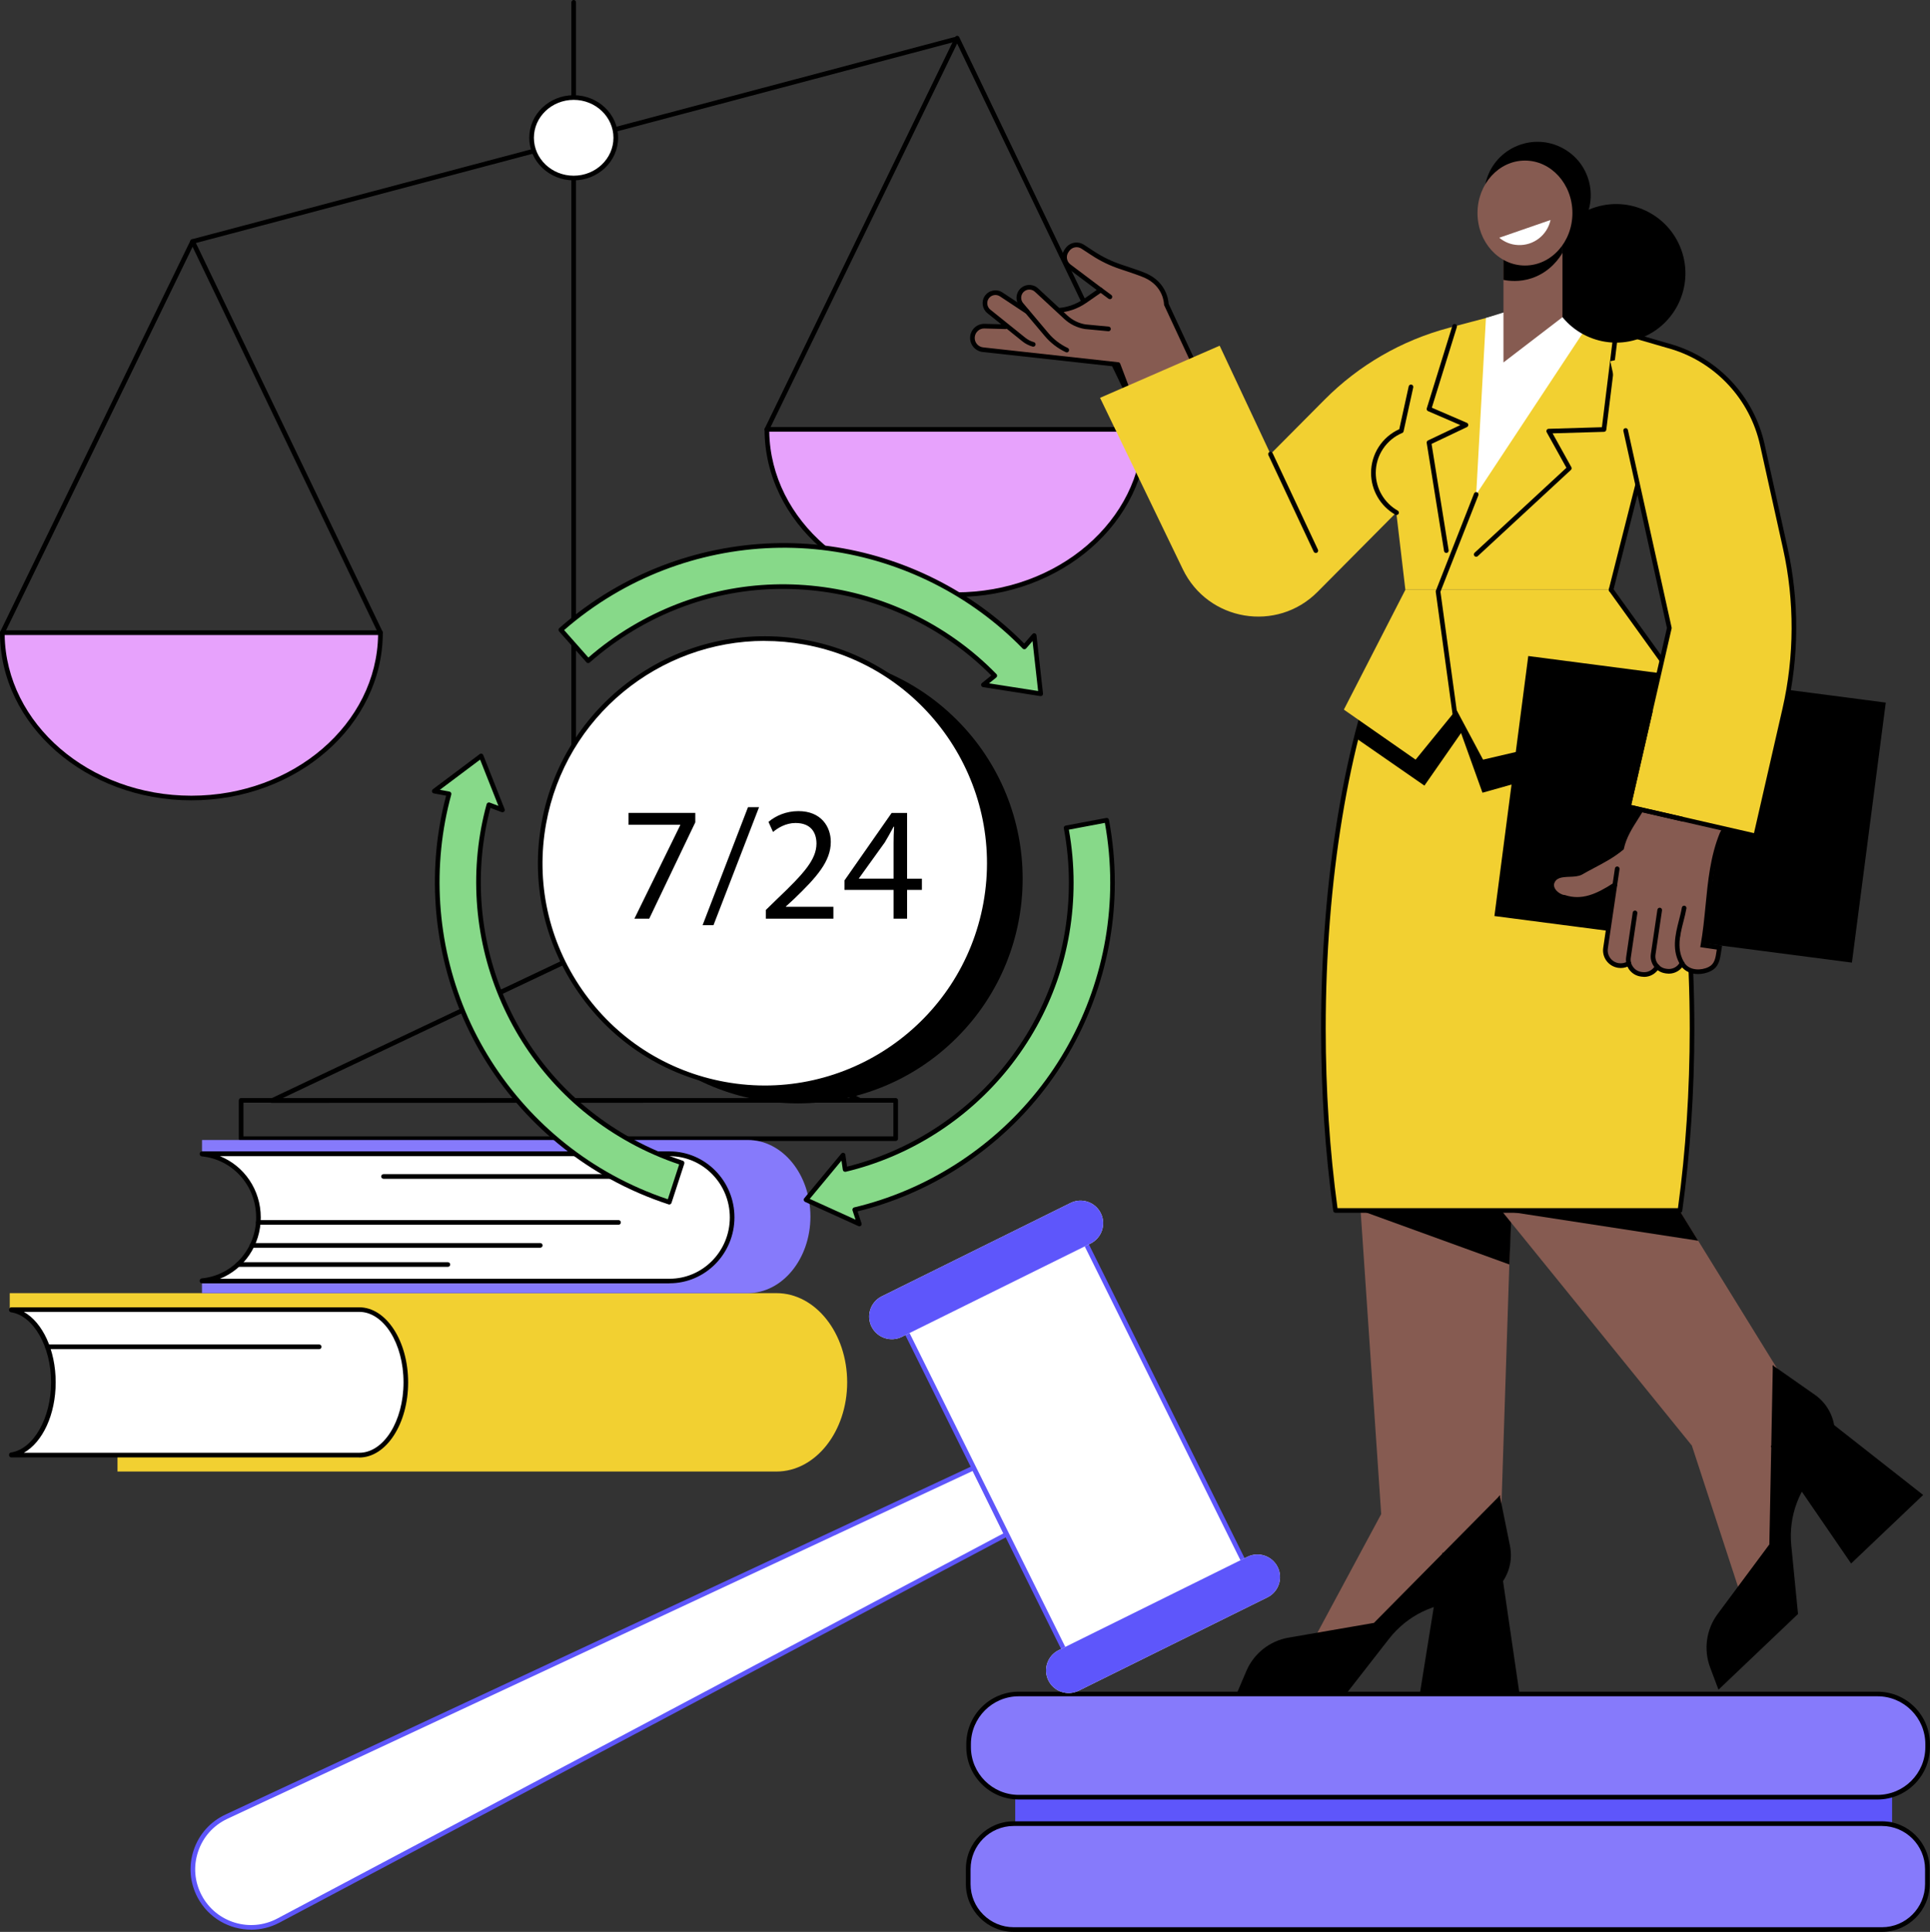 <?xml version="1.0" encoding="UTF-8"?><svg id="Layer_1" xmlns="http://www.w3.org/2000/svg" viewBox="0 0 497.37 497.74"><rect x="0" y="0" width="497.37" height="497.74" fill="#333333" stroke="none"/><defs><style>.cls-1,.cls-2,.cls-3,.cls-4,.cls-5,.cls-6,.cls-7,.cls-8,.cls-9{stroke-width:0px;}.cls-2{fill:#5e56fa;}.cls-3{fill:#5e56fb;}.cls-4{fill:#87d989;}.cls-5{fill:#867afb;}.cls-6{fill:#865b51;}.cls-7{fill:#f2d031;}.cls-8{fill:#fff;}.cls-9{fill:#e7a2fc;}</style></defs><g id="Legal_services"><path class="cls-1" d="M49.63,62.82c-.27,0-.51-.18-.58-.45-.08-.32.11-.65.43-.73L245.84,9.59c.32-.09.65.11.73.43.08.32-.11.65-.43.73L49.78,62.8c-.05.01-.1.02-.15.02Z"/><path class="cls-9" d="M98.05,163.01c0,23.52-21.82,42.59-48.73,42.59S.6,186.53.6,163.01h97.45Z"/><path class="cls-1" d="M98.05,163.61c-.22,0-.44-.13-.54-.34L49.63,63.6,1.14,163.27c-.15.3-.5.42-.8.28-.3-.14-.42-.5-.28-.8L49.09,61.96c.1-.21.31-.34.54-.34h0c.23,0,.44.13.54.34l48.42,100.78c.14.3.02.66-.28.8-.08.04-.17.06-.26.06Z"/><path class="cls-1" d="M49.33,206.2C22.13,206.2,0,186.82,0,163.01c0-.33.27-.6.6-.6h97.45c.33,0,.6.27.6.6,0,23.82-22.13,43.19-49.33,43.19ZM1.2,163.61c.37,22.88,21.81,41.4,48.12,41.4s47.76-18.51,48.12-41.4H1.2Z"/><path class="cls-9" d="M295.08,110.62c0,23.52-21.82,42.59-48.73,42.59s-48.73-19.07-48.73-42.59h97.45Z"/><path class="cls-1" d="M295.08,111.22c-.22,0-.44-.13-.54-.34L246.66,11.21l-48.49,99.67c-.15.3-.5.42-.8.28-.3-.14-.42-.5-.28-.8L246.12,9.57c.1-.21.34-.33.54-.34.23,0,.44.13.54.34l48.42,100.78c.14.3.02.66-.28.8-.08.04-.17.06-.26.06Z"/><path class="cls-1" d="M246.36,153.81c-27.2,0-49.33-19.38-49.33-43.19,0-.33.27-.6.6-.6h97.45c.33,0,.6.27.6.6,0,23.82-22.13,43.19-49.33,43.19ZM198.24,111.22c.37,22.88,21.81,41.4,48.12,41.4s47.76-18.51,48.12-41.4h-96.25Z"/><path class="cls-1" d="M147.84,247.73c-.33,0-.6-.27-.6-.6V.6c0-.33.27-.6.6-.6s.6.27.6.6v246.53c0,.33-.27.6-.6.6Z"/><ellipse class="cls-8" cx="147.84" cy="35.5" rx="10.85" ry="10.37"/><path class="cls-1" d="M147.84,46.47c-6.31,0-11.45-4.92-11.45-10.97s5.14-10.97,11.45-10.97,11.45,4.92,11.45,10.97-5.14,10.97-11.45,10.97ZM147.84,25.73c-5.65,0-10.25,4.38-10.25,9.77s4.6,9.77,10.25,9.77,10.25-4.38,10.25-9.77-4.6-9.77-10.25-9.77Z"/><path class="cls-1" d="M230.82,293.97H62.14c-.33,0-.6-.27-.6-.6v-9.87c0-.33.27-.6.6-.6h168.68c.33,0,.6.27.6.6v9.87c0,.33-.27.6-.6.6ZM62.74,292.77h167.49v-8.67H62.74v8.67Z"/><path class="cls-1" d="M70.08,284.16c-.28,0-.52-.19-.58-.47-.06-.27.07-.55.33-.67l78.21-37.05c.17-.08.36-.08.53,0l73.29,37c.25.12.38.4.31.67-.06.27-.31.46-.58.46l-151.5.05ZM148.28,247.18l-75.54,35.78,146.32-.05-70.78-35.74Z"/><rect class="cls-3" x="261.63" y="462.93" width="225.97" height="6.54" transform="translate(749.23 932.4) rotate(180)"/><rect class="cls-5" x="249.52" y="469.85" width="247.17" height="27.29" rx="11.73" ry="11.73" transform="translate(746.21 966.99) rotate(180)"/><rect class="cls-5" x="249.62" y="436.44" width="247.15" height="26.59" rx="12.93" ry="12.93" transform="translate(746.38 899.47) rotate(180)"/><path class="cls-1" d="M484.96,497.74h-223.72c-6.8,0-12.33-5.53-12.33-12.33v-3.83c0-6.8,5.53-12.33,12.33-12.33h223.72c6.8,0,12.33,5.53,12.33,12.33v3.83c0,6.8-5.53,12.33-12.33,12.33ZM261.25,470.45c-6.14,0-11.13,4.99-11.13,11.13v3.83c0,6.14,4.99,11.13,11.13,11.13h223.72c6.14,0,11.13-4.99,11.13-11.13v-3.83c0-6.14-4.99-11.13-11.13-11.13h-223.72Z"/><path class="cls-1" d="M483.84,463.63h-221.3c-7.46,0-13.52-6.07-13.52-13.52v-.74c0-7.46,6.07-13.52,13.52-13.52h221.3c7.46,0,13.52,6.07,13.52,13.52v.74c0,7.46-6.07,13.52-13.52,13.52ZM262.54,437.04c-6.8,0-12.33,5.53-12.33,12.33v.74c0,6.8,5.53,12.33,12.33,12.33h221.3c6.8,0,12.33-5.53,12.33-12.33v-.74c0-6.8-5.53-12.33-12.33-12.33h-221.3Z"/><path class="cls-8" d="M71.74,494.83l187.6-99.49-8.4-17.15-192.58,89.86c-7.77,3.63-10.92,13.01-6.9,20.57,3.88,7.3,12.96,10.08,20.28,6.2Z"/><path class="cls-2" d="M64.73,497.17c-5.59,0-11-3-13.8-8.27-2.02-3.8-2.38-8.14-1.02-12.22,1.37-4.09,4.28-7.35,8.19-9.17l192.58-89.86c.3-.14.65-.01.79.28l8.4,17.15c.14.29.03.64-.26.79l-187.6,99.49c-2.33,1.23-4.83,1.82-7.29,1.82ZM250.66,378.98l-192.05,89.62c-3.61,1.69-6.3,4.69-7.56,8.47-1.26,3.77-.93,7.77.94,11.28,3.72,7,12.46,9.67,19.47,5.95l.28.53-.28-.53,187.09-99.22-7.89-16.1Z"/><polygon class="cls-8" points="278.39 433.45 324.62 410.6 277.75 316.16 231.53 339.02 278.39 433.45"/><path class="cls-2" d="M278.39,434.05c-.22,0-.43-.12-.54-.33l-46.87-94.43c-.07-.14-.08-.31-.03-.46.05-.15.16-.27.3-.35l46.22-22.86c.3-.15.66-.02.8.27l46.87,94.43c.07.14.08.31.03.46-.05.15-.16.27-.3.35l-46.22,22.86c-.09.04-.18.06-.26.06ZM232.33,339.29l46.33,93.36,45.15-22.32-46.33-93.36-45.15,22.32Z"/><path class="cls-8" d="M232.41,344.43l48.63-24.05c2.89-1.43,4.07-4.92,2.64-7.81-1.43-2.88-4.93-4.06-7.81-2.63l-48.63,24.05c-2.89,1.43-4.07,4.92-2.64,7.81,1.43,2.88,4.93,4.06,7.81,2.63Z"/><path class="cls-8" d="M277.99,435.6l48.63-24.05c2.89-1.43,4.07-4.92,2.64-7.81-1.43-2.88-4.93-4.06-7.81-2.63l-48.63,24.05c-2.89,1.43-4.07,4.92-2.64,7.81,1.43,2.88,4.93,4.06,7.81,2.63Z"/><path class="cls-3" d="M277.99,435.6l48.63-24.05c2.89-1.43,4.07-4.92,2.64-7.81-1.43-2.88-4.93-4.06-7.81-2.63l-48.63,24.05c-2.89,1.43-4.07,4.92-2.64,7.81,1.43,2.88,4.93,4.06,7.81,2.63Z"/><path class="cls-3" d="M232.41,344.43l48.63-24.05c2.89-1.43,4.07-4.92,2.64-7.81-1.43-2.88-4.93-4.06-7.81-2.63l-48.63,24.05c-2.89,1.43-4.07,4.92-2.64,7.81,1.43,2.88,4.93,4.06,7.81,2.63Z"/><polygon class="cls-6" points="386.53 400.05 333.81 431.24 355.94 390.1 350.63 311.87 355.94 246.49 396.8 246.49 389.36 313.59 386.53 400.05"/><polygon class="cls-1" points="388.98 325.79 350.63 311.87 349.53 306.26 389.76 306.03 388.98 325.79"/><polygon class="cls-6" points="460.78 357.13 416.77 285.89 416.77 253.58 368.92 253.58 382.35 306.26 436 372.44 450.16 415.75 458.42 405.85 460.78 357.13"/><polygon class="cls-1" points="437.64 319.67 386.89 311.87 383.6 307.8 430.31 307.8 437.64 319.67"/><path class="cls-7" d="M419.54,165.35h-61.99c-10.11,24.13-16.51,59.83-16.51,99.68,0,16.51,1.11,32.28,3.12,46.84h88.78c2-14.55,3.11-30.34,3.11-46.84,0-39.85-6.4-75.55-16.51-99.68Z"/><path class="cls-1" d="M432.94,312.47h-88.78c-.3,0-.55-.22-.59-.52-2.07-15.05-3.12-30.83-3.12-46.92,0-38.38,6.03-74.8,16.55-99.91.09-.22.31-.37.55-.37h61.99c.24,0,.46.14.55.37,10.52,25.12,16.55,61.53,16.55,99.91,0,16.13-1.05,31.92-3.11,46.92-.04.3-.29.52-.59.52ZM344.68,311.27h87.74c2.01-14.79,3.03-30.35,3.03-46.24,0-38.04-5.94-74.12-16.31-99.08h-61.19c-10.37,24.96-16.31,61.04-16.31,99.08,0,15.85,1.02,31.4,3.04,46.24Z"/><path class="cls-1" d="M377.23,412.79c7.67,0,13.41-7.03,11.89-14.54l-2.57-12.69.24-.31-.26.2-.04-.2-.5.6-31.92,32.28-22,3.8c-4.86.84-8.96,4.08-10.89,8.62l-2.41,5.66h28.29l10.93-14.02c4.63-5.93,11.73-9.4,19.25-9.4Z"/><polygon class="cls-1" points="391.55 436.21 365.93 436.21 371.74 400.05 386.27 400.05 391.55 436.21"/><path class="cls-1" d="M469.09,378.07c5.56-5.29,4.87-14.33-1.41-18.73l-10.61-7.42-.04-.39-.06.33-.17-.12.05.78-.88,45.39-13.32,17.92c-2.94,3.96-3.67,9.13-1.95,13.75l2.16,5.76,20.37-19.38.13-.12-1.74-17.69c-.74-7.49,2.02-14.89,7.47-20.08Z"/><polygon class="cls-1" points="495.61 385.17 477.04 402.83 456.33 372.63 466.86 362.61 495.61 385.17"/><path class="cls-6" d="M290.59,99.71l19.29-1.2-9.3-20.1s-.04-5.06-5.44-7.44c-1.25-.55-3.93-1.46-6.19-2.2-2.58-.84-5.03-2.02-7.3-3.51l-2.6-1.7c-1.31-.86-3.06-.53-3.96.74l-.19.27c-.92,1.29-.65,3.07.62,4.02l8.15,6.13-4.07,2.82c-2.08,1.45-4.53,2.28-7.06,2.42l-10.22.74c-1.7.12-3.05,1.48-3.16,3.18l-.02.29-5.52-.15c-1.63,0-2.96,1.3-3.02,2.92-.06,1.6,1.12,2.97,2.7,3.14l34.6,3.8,2.69,5.81Z"/><polygon class="cls-6" points="309.97 98.51 302.46 82.32 286.26 89.7 293.4 107.78 309.97 98.51"/><path class="cls-1" d="M293.4,108.38c-.07,0-.14-.01-.2-.04-.16-.06-.29-.19-.36-.35l-5.12-13.51-34.48-3.79c-1.89-.21-3.31-1.86-3.24-3.76.08-1.95,1.66-3.48,3.62-3.5l4.97.13c.25-1.85,1.79-3.32,3.68-3.45l10.22-.74c2.44-.13,4.77-.93,6.76-2.31l3.38-2.35-7.49-5.63c-1.51-1.14-1.85-3.31-.75-4.85l.19-.27c1.1-1.54,3.2-1.93,4.78-.89l2.6,1.7c2.23,1.46,4.63,2.61,7.16,3.44,3.1,1.01,5.2,1.76,6.25,2.22,5.25,2.31,5.74,6.96,5.79,7.84l9.32,19.99c.13.28.02.62-.25.78l-16.55,9.28c-.09.05-.19.08-.29.08ZM253.6,84.63c-1.29,0-2.35,1.04-2.41,2.35-.05,1.28.9,2.38,2.17,2.52l34.84,3.83c.22.02.41.17.49.38l5.01,13.21,15.46-8.66-9.13-19.59c-.04-.08-.06-.16-.06-.25,0-.19-.12-4.71-5.08-6.89-1-.44-3.12-1.19-6.14-2.18-2.62-.86-5.13-2.06-7.44-3.58l-2.6-1.7c-1.04-.68-2.43-.42-3.15.59l-.19.27c-.73,1.01-.51,2.45.49,3.2l8.15,6.13c.15.12.24.3.24.49,0,.19-.1.37-.26.48l-4.07,2.82c-2.18,1.51-4.73,2.38-7.37,2.52l-10.21.74c-1.39.1-2.51,1.23-2.6,2.62l-.02.29c-.02.32-.26.57-.61.56l-5.52-.15Z"/><path class="cls-6" d="M282.54,84.68l-2.92-.5c-1.85-.32-3.58-1.17-4.96-2.44l-7.56-7c-1.09-1.01-2.78-.95-3.8.12-.97,1.02-1,2.62-.06,3.67l7.67,8.62c.62.7,1.37,1.26,2.21,1.66l4.54,2.16,4.88-6.28Z"/><path class="cls-6" d="M274.87,83.09h-2.96c-1.88-.02-3.72-.57-5.29-1.6l-8.61-5.65c-1.24-.81-2.9-.48-3.73.75-.79,1.17-.55,2.75.55,3.63l8.99,7.23c.73.58,1.56,1.02,2.46,1.27l4.83,1.38,3.77-7Z"/><path class="cls-1" d="M266.27,89.32c-.05,0-.11,0-.16-.02-.98-.28-1.88-.74-2.67-1.38l-8.99-7.23c-1.33-1.07-1.62-3.02-.67-4.43,1.01-1.49,3.05-1.9,4.56-.91l6.6,4.37c.28.18.35.55.17.83-.18.28-.55.35-.83.17l-6.6-4.37c-.96-.63-2.26-.37-2.9.58-.61.9-.42,2.15.42,2.83l8.99,7.23c.67.54,1.42.93,2.25,1.16.32.09.5.42.41.74-.08.26-.31.43-.58.43Z"/><path class="cls-1" d="M274.9,90.79c-.08,0-.17-.02-.25-.06-2.06-.96-3.92-2.39-5.39-4.13l-6.48-7.69c-1.13-1.26-1.09-3.23.09-4.47,1.24-1.3,3.32-1.37,4.64-.15l7.56,7c1.3,1.2,2.91,2,4.65,2.29l6,.57c.33.03.57.32.54.65-.03.33-.32.57-.65.54l-6.04-.57c-2.02-.34-3.84-1.24-5.31-2.6l-7.56-7c-.84-.78-2.17-.74-2.96.09-.75.79-.77,2.05-.05,2.86l6.49,7.71c1.35,1.61,3.07,2.93,4.98,3.82.3.14.43.5.29.8-.1.22-.32.35-.54.35Z"/><path class="cls-1" d="M286.03,77.08c-.12,0-.25-.04-.36-.12l-2.49-1.84c-.27-.2-.32-.57-.12-.84.2-.27.57-.32.84-.12l2.49,1.84c.27.2.32.57.12.84-.12.16-.3.24-.48.24Z"/><path class="cls-1" d="M352.66,178.86l6.94-13.51h59.94c3.18,7.6,6,16.34,8.36,26.01l-45.86,12.88-5.52-15.38-9.44,13.55-17.6-12.2c.99-3.95,2.05-7.73,3.18-11.35Z"/><polygon class="cls-7" points="415.18 151.96 362.17 151.96 346.32 182.83 364.81 195.72 375.31 182.83 382.19 195.72 437.4 182.83 415.18 151.96"/><path class="cls-7" d="M394.53,78.84l-21.23,5.65c-12.1,3.22-23.13,9.6-31.95,18.48l-13.93,14.02-13.11-27.92-30.82,13.43,21.33,44.17c6.47,13.4,24.25,16.38,34.73,5.81l20.28-20.42,2.34,19.89h53.01l15.85-62.55-36.5-10.57Z"/><path class="cls-1" d="M339.09,142.47c-.22,0-.44-.13-.54-.34l-11.68-24.88c-.14-.3-.01-.66.29-.8.3-.14.66-.01.8.29l11.68,24.88c.14.3.01.66-.29.8-.08.04-.17.06-.25.06Z"/><polygon class="cls-8" points="380.42 127.39 382.93 81.93 394.53 78.31 409.6 83.21 380.42 127.39"/><path class="cls-1" d="M359.89,132.69c-.1,0-.2-.03-.3-.08-3.86-2.2-6.26-6.32-6.26-10.76,0-4.88,2.84-9.27,7.27-11.27l2.43-11.03c.07-.32.39-.53.71-.46.32.07.53.39.46.71l-2.49,11.33c-.04.19-.17.35-.35.42-4.14,1.75-6.82,5.79-6.82,10.29,0,4.01,2.17,7.73,5.66,9.72.29.16.39.53.22.82-.11.19-.31.3-.52.3Z"/><path class="cls-1" d="M375.1,185.86c-.29,0-.55-.22-.59-.52l-4.51-32.87c-.01-.1,0-.21.04-.3l9.82-25c.12-.31.47-.46.78-.34.31.12.46.47.34.78l-9.77,24.85,4.49,32.72c.05.33-.18.63-.51.67-.03,0-.05,0-.08,0Z"/><path class="cls-1" d="M380.42,143.45c-.16,0-.32-.06-.44-.19-.22-.24-.21-.62.03-.85l23.66-21.89-5.08-9.15c-.1-.18-.1-.41,0-.59.1-.18.29-.3.5-.3l13.73-.41,3.08-24.94c.04-.33.34-.56.67-.52.33.04.56.34.52.67l-3.14,25.45c-.04.29-.28.52-.58.53l-13.26.39,4.83,8.7c.13.24.09.54-.12.73l-24,22.21c-.12.11-.26.16-.41.16Z"/><path class="cls-1" d="M372.73,142.47c-.29,0-.54-.21-.59-.5l-4.47-27.85c-.04-.26.09-.52.33-.64l8.33-3.96-8.31-3.59c-.28-.12-.43-.44-.33-.73l6.61-21.31c.1-.32.43-.49.75-.39.32.1.49.43.39.75l-6.45,20.79,9.03,3.9c.22.09.36.3.36.54,0,.24-.13.45-.34.55l-9.12,4.34,4.4,27.4c.05.33-.17.63-.5.69-.03,0-.06,0-.1,0Z"/><path class="cls-1" d="M415.18,152.56s-.1,0-.15-.02c-.27-.07-.45-.31-.45-.58,0-.05,0-.1.02-.15l6.85-27.05c.08-.32.4-.51.73-.43.27.07.45.31.45.58,0,.05,0,.1-.02.15l-6.85,27.05c-.07.27-.31.45-.58.45Z"/><path class="cls-1" d="M428.2,170.64c-.19,0-.37-.09-.49-.25l-13.02-18.09c-.19-.27-.13-.64.14-.84.27-.19.64-.13.84.14l13.02,18.09c.19.27.13.64-.14.84-.11.08-.23.11-.35.11Z"/><rect class="cls-1" x="389.07" y="174.77" width="92.91" height="67.56" transform="translate(30.6 -54.53) rotate(7.42)"/><path class="cls-6" d="M415.48,232.53l6.13.9-1.34,9.12,1.68.25-.39,2.62c-.32,2.16-2.32,3.65-4.48,3.33-2.16-.32-3.65-2.32-3.33-4.48l1.73-11.75Z"/><path class="cls-6" d="M421.4,234.79l6.13.9-1.34,9.12,1.68.25-.41,2.75c-.31,2.08-2.24,3.52-4.33,3.22l-.26-.04c-2.08-.31-3.52-2.24-3.22-4.33l1.75-11.88Z"/><path class="cls-6" d="M427.77,233.98l6.13.9-1.34,9.12,1.68.25-.41,2.75c-.31,2.08-2.24,3.52-4.33,3.22l-.26-.04c-2.08-.31-3.52-2.24-3.22-4.33l1.75-11.88Z"/><path class="cls-6" d="M434.08,233.5l6.13.9-1.34,9.12,4.25.62-.31,2.13c-.36,2.43-2.61,4.1-5.04,3.75l-1.59-.23c-2.43-.36-4.11-2.61-3.75-5.04l1.66-11.25Z"/><path class="cls-6" d="M418.57,218.44l4.81,5.76s-8.94,4.65-11.09,5.82c-.37.15-2.52,1.75-6.49,1.88-.08-.02-3.74.49-5.61-2.93l-.05-.09c-.78-1.43.22-3.19,1.85-3.23,1.93-.06,3.33.02,5.24-1.02l11.34-6.18Z"/><path class="cls-6" d="M427.18,201.23l-7.01,11.92c-1.62,2.75-2.69,5.8-3.16,8.96l-2.13,14.48,24.47,3.6,3.42-23.27,9.21-15.69h-24.81Z"/><path class="cls-1" d="M423.69,251.68c-.21,0-.43-.02-.64-.05l-.26-.04c-1.17-.17-2.19-.79-2.9-1.73-.7-.95-1-2.11-.82-3.27l1.69-11.48c.05-.33.35-.55.68-.51.33.05.55.35.51.68l-1.69,11.48c-.26,1.75.96,3.39,2.71,3.65l.26.04c1.35.2,2.68-.48,3.32-1.69.15-.29.52-.41.81-.25.29.15.41.52.25.81-.77,1.47-2.29,2.37-3.91,2.37Z"/><path class="cls-1" d="M430.06,250.86c-.21,0-.43-.02-.64-.05l-.26-.04c-1.17-.17-2.19-.79-2.9-1.73-.7-.95-1-2.11-.82-3.27l1.68-11.39c.05-.33.35-.55.68-.51.33.05.55.35.51.68l-1.68,11.39c-.12.85.09,1.7.6,2.38.51.69,1.26,1.14,2.11,1.26l.26.04c1.36.2,2.69-.48,3.32-1.7.15-.29.51-.41.81-.26.29.15.41.51.26.81-.76,1.48-2.29,2.39-3.92,2.39Z"/><path class="cls-1" d="M417.66,249.4c-.22,0-.44-.02-.66-.05-1.2-.18-2.26-.81-2.99-1.78-.72-.97-1.03-2.17-.85-3.37l3.01-20.45c.05-.33.35-.55.68-.51.33.05.55.35.51.68l-3.01,20.45c-.13.88.09,1.77.63,2.48.53.72,1.31,1.18,2.2,1.31.79.11,1.59-.05,2.26-.47.28-.18.65-.09.83.19.18.28.09.65-.19.83-.73.45-1.56.69-2.41.69Z"/><path class="cls-1" d="M437.62,250.96c-1.66,0-3.3-.59-4.36-1.99-2.62-3.92-1.53-8.18-.57-11.93.29-1.12.56-2.17.73-3.2.06-.33.37-.54.69-.49.33.06.54.37.49.69-.19,1.07-.46,2.15-.75,3.29-.94,3.68-1.92,7.49.38,10.95,1.33,1.77,4.15,1.83,6.1.85,1.54-.77,1.76-2.25,2.04-4.12.02-.12.04-.24.05-.36l-4.26-.62.11-.61c.6-3.35.93-6.79,1.26-10.12.61-6.29,1.24-12.78,3.69-18.73.8-1.61,1.72-2.94,2.61-4.22.93-1.34,1.88-2.72,2.67-4.37.14-.3.5-.42.8-.28.3.14.42.5.28.8-.83,1.73-1.82,3.16-2.77,4.53-.9,1.31-1.76,2.54-2.51,4.03-2.36,5.74-2.96,11.87-3.59,18.35-.31,3.15-.62,6.41-1.16,9.61l4.25.62-.1.6c-.05.32-.1.63-.15.94-.3,2.04-.58,3.97-2.69,5.02-.96.48-2.11.76-3.26.76Z"/><path class="cls-1" d="M406.4,232.32c-1.11,0-2.24-.17-3.4-.54-.84-.05-2.18-.72-3-1.78-.65-.83-.87-1.75-.64-2.66.82-2.47,3.2-2.56,5.11-2.64,1.01-.04,1.96-.08,2.6-.4,1.03-.59,2.09-1.15,3.12-1.7,2.57-1.36,4.99-2.65,7.18-4.44.71-3.02,2.22-5.37,3.8-7.85.89-1.4,1.82-2.84,2.6-4.43.15-.3.5-.42.8-.27.3.15.42.5.27.8-.81,1.65-1.75,3.12-2.66,4.55-1.56,2.45-3.04,4.76-3.69,7.67l-.04.2-.16.13c-2.32,1.93-4.85,3.28-7.54,4.7-1.02.54-2.07,1.1-3.11,1.7-.9.45-2.03.5-3.12.54-2.15.08-3.5.24-4.01,1.77-.12.51.02,1.06.43,1.59.63.81,1.7,1.32,2.17,1.32h.1l.09.03c4.27,1.42,8.1-.22,12.54-3.13.28-.18.65-.1.83.17.18.28.1.65-.17.83-3.12,2.05-6.46,3.84-10.09,3.84Z"/><path class="cls-7" d="M459.95,182.69c3.12-13.63,3.17-27.78.14-41.44l-5.93-26.72c-2.64-11.93-11.48-21.52-23.14-25.12l-16.04,3.66,15.21,68.74-10.55,46.05,32.82,7.52,7.49-32.69Z"/><path class="cls-1" d="M452.46,215.97s-.09,0-.13-.02l-32.82-7.52c-.16-.04-.29-.13-.37-.27-.08-.13-.11-.3-.08-.45l10.52-45.92-11.23-50.76c-.07-.32.13-.64.46-.71.32-.07.64.13.71.46l11.26,50.89c.02.09.02.18,0,.26l-10.42,45.47,31.65,7.25,7.35-32.1c3.08-13.46,3.13-27.69.14-41.17l-5.93-26.72c-2.59-11.69-11.3-21.15-22.74-24.68l-14.53-4.21c-.32-.09-.5-.42-.41-.74.09-.32.42-.5.74-.41l14.54,4.21c11.86,3.66,20.88,13.46,23.56,25.57l5.93,26.72c3.03,13.65,2.98,28.07-.15,41.7l-7.49,32.69c-.04.15-.13.29-.27.37-.1.06-.21.09-.32.09Z"/><path class="cls-1" d="M433.44,211.62s-.09,0-.13-.02l-13.79-3.16c-.16-.04-.29-.13-.37-.27-.08-.13-.11-.3-.08-.45l5.65-24.64c.07-.32.4-.52.72-.45.32.07.52.4.45.72l-5.51,24.06,13.21,3.03c.32.07.52.4.45.72-.06.28-.31.47-.58.47Z"/><circle class="cls-1" cx="416.49" cy="70.43" r="17.85" transform="translate(4.75 164.74) rotate(-22.5)"/><polygon class="cls-6" points="402.65 81.73 387.45 93.38 387.45 59.38 402.65 59.38 402.65 81.73"/><path class="cls-1" d="M402.65,65.15v-5.77h-15.21v12.73c1.37.27,4.11.62,7.25-.42,4.92-1.62,7.33-5.46,7.96-6.54Z"/><path class="cls-1" d="M403.53,62.27l-9.17-8.51-12.14-3.49.54-2.7c1.83-9.11,11.98-13.81,20.11-9.31,8.09,4.48,9.52,15.52,2.84,21.92l-2.18,2.09Z"/><ellipse class="cls-6" cx="392.99" cy="54.89" rx="12.23" ry="13.52"/><path class="cls-8" d="M386.37,61.25c1.31,1.09,2.95,1.79,4.78,1.88,4.07.22,7.6-2.58,8.43-6.45l-13.21,4.57Z"/><path class="cls-7" d="M2.52,333.17h197.58c10.06,0,18.22,10.29,18.22,22.98s-8.16,22.98-18.22,22.98H30.28v-28.93l-27.77-12.73v-4.3Z"/><path class="cls-8" d="M13.76,356.15c0,9.73-4.75,17.73-10.82,18.66v.09h89.65c6.63,0,12.01-8.39,12.01-18.75s-5.38-18.75-12.01-18.75H2.93v.09c6.08.93,10.82,8.93,10.82,18.66Z"/><path class="cls-1" d="M92.58,375.5H2.93c-.33,0-.6-.27-.6-.6v-.09c0-.3.22-.55.51-.59,5.78-.88,10.32-8.82,10.32-18.06s-4.53-17.18-10.32-18.06c-.29-.04-.51-.3-.51-.59v-.09c0-.33.27-.6.6-.6h89.65c6.95,0,12.6,8.68,12.6,19.35s-5.65,19.35-12.6,19.35ZM2.93,374.81h0,0ZM6.15,374.3h86.43c6.29,0,11.41-8.14,11.41-18.15s-5.12-18.15-11.41-18.15H6.15c4.84,2.74,8.2,9.85,8.2,18.15s-3.36,15.41-8.2,18.15Z"/><path class="cls-1" d="M82.26,347.6H12.23c-.33,0-.6-.27-.6-.6s.27-.6.6-.6h70.03c.33,0,.6.27.6.6s-.27.6-.6.6Z"/><path class="cls-5" d="M66.6,313.66c.19,8.8-6.42,15.91-14.55,16.39v3.12h140.66c8.91,0,16.14-8.83,16.14-19.73s-7.22-19.73-16.14-19.73H52.06v3.63c5.98,1.7,14.18-.4,14.55,16.31Z"/><path class="cls-8" d="M66.6,313.66c0,8.51-6.38,15.5-14.55,16.31v.08h120.48c8.91,0,16.14-7.34,16.14-16.39s-7.22-16.39-16.14-16.39H52.06v.08c8.17.81,14.55,7.8,14.55,16.31Z"/><path class="cls-1" d="M172.54,330.65H52.06c-.33,0-.6-.27-.6-.6v-.08c0-.31.23-.57.54-.6,7.99-.79,14.01-7.55,14.01-15.72s-6.02-14.92-14.01-15.72c-.31-.03-.54-.29-.54-.6v-.08c0-.33.27-.6.6-.6h120.48c9.23,0,16.73,7.62,16.73,16.99s-7.51,16.99-16.73,16.99ZM52.06,329.97h0,0ZM56.68,329.46h115.86c8.57,0,15.54-7.08,15.54-15.79s-6.97-15.79-15.54-15.79H56.68c6.23,2.5,10.52,8.65,10.52,15.79s-4.29,13.29-10.52,15.79Z"/><path class="cls-1" d="M115.42,326.4h-54.11c-.33,0-.6-.27-.6-.6s.27-.6.6-.6h54.11c.33,0,.6.27.6.6s-.27.6-.6.6Z"/><path class="cls-1" d="M139.23,321.47h-74.29c-.33,0-.6-.27-.6-.6s.27-.6.6-.6h74.29c.33,0,.6.27.6.6s-.27.6-.6.6Z"/><path class="cls-1" d="M171.5,303.71h-72.67c-.33,0-.6-.27-.6-.6s.27-.6.6-.6h72.67c.33,0,.6.27.6.6s-.27.6-.6.6Z"/><path class="cls-1" d="M159.4,315.55h-92.85c-.33,0-.6-.27-.6-.6s.27-.6.6-.6h92.85c.33,0,.6.27.6.6s-.27.6-.6.6Z"/><circle class="cls-1" cx="205.68" cy="226.41" r="57.87" transform="translate(-99.86 211.75) rotate(-45)"/><circle class="cls-8" cx="197.09" cy="222.39" r="57.87" transform="translate(-99.53 204.5) rotate(-45)"/><path class="cls-1" d="M197.12,280.86c-3.45,0-6.94-.31-10.45-.94-15.37-2.79-28.73-11.39-37.62-24.22-8.9-12.83-12.26-28.37-9.48-43.73,5.75-31.72,36.24-52.85,67.95-47.1,31.72,5.75,52.85,36.23,47.1,67.95-5.11,28.21-29.79,48.04-57.5,48.04ZM197.06,165.12c-27.14,0-51.31,19.43-56.32,47.06-2.73,15.05.57,30.26,9.28,42.84,8.71,12.57,21.8,21,36.85,23.73,31.07,5.63,60.93-15.06,66.56-46.13l.59.11-.59-.11c5.63-31.07-15.06-60.93-46.13-66.56-3.44-.62-6.86-.92-10.24-.92Z"/><path class="cls-1" d="M179.18,209.44v2.43l-11.87,24.82h-3.82l11.82-24.11v-.08h-13.33v-3.06h17.19Z"/><path class="cls-1" d="M181.06,238.37l11.7-30.4h2.85l-11.74,30.4h-2.81Z"/><path class="cls-1" d="M197.37,236.7v-2.26l2.89-2.81c6.96-6.63,10.11-10.15,10.15-14.26,0-2.77-1.34-5.33-5.41-5.33-2.47,0-4.53,1.26-5.79,2.31l-1.17-2.6c1.89-1.59,4.57-2.77,7.72-2.77,5.87,0,8.34,4.03,8.34,7.93,0,5.03-3.65,9.1-9.39,14.63l-2.18,2.01v.08h12.24v3.06h-17.4Z"/><path class="cls-1" d="M230.28,236.7v-7.42h-12.66v-2.43l12.16-17.4h3.98v16.94h3.82v2.89h-3.82v7.42h-3.48ZM230.28,226.38v-9.1c0-1.43.04-2.85.13-4.28h-.13c-.84,1.59-1.51,2.77-2.26,4.03l-6.67,9.27v.08h8.93Z"/><path class="cls-4" d="M220.27,311.67l1.21,3.68-13.75-6.24,9.55-11.51.53,3.72c16.32-3.89,31.12-13.29,41.67-26.48,10.86-13.58,16.6-29.97,16.6-47.4,0-4.76-.44-9.52-1.32-14.16l10.46-1.97c1,5.28,1.5,10.71,1.5,16.13,0,19.59-6.72,38.78-18.93,54.04-12.02,15.03-28.89,25.75-47.51,30.18Z"/><path class="cls-4" d="M263.99,166.67l2.54-2.93,1.68,15-14.78-2.31,2.92-2.35c-11.7-12.03-27.35-19.93-44.08-22.24-17.23-2.38-34.24,1.08-49.21,10.01-4.09,2.44-7.95,5.26-11.49,8.38l-7.05-7.97c4.03-3.56,8.43-6.77,13.08-9.55,16.82-10.03,36.75-14.08,56.11-11.41,19.06,2.63,36.91,11.64,50.25,25.36Z"/><path class="cls-4" d="M115.72,204.54l-3.81-.71,12.08-9.06,5.5,13.9-3.51-1.33c-4.44,16.18-3.31,33.68,3.18,49.27,6.68,16.05,18.29,28.97,33.57,37.35,4.17,2.29,8.56,4.19,13.04,5.65l-3.3,10.11c-5.11-1.67-10.11-3.83-14.86-6.44-17.17-9.42-30.77-24.54-38.28-42.59-7.4-17.77-8.68-37.71-3.62-56.17Z"/><path class="cls-1" d="M221.48,315.95c-.08,0-.17-.02-.25-.05l-13.75-6.24c-.17-.08-.29-.23-.34-.41-.04-.18,0-.37.12-.52l9.55-11.51c.15-.18.4-.26.62-.19.23.06.4.26.43.49l.43,3.06c15.94-3.95,30.37-13.2,40.7-26.11,10.78-13.47,16.47-29.73,16.47-47.02,0-4.72-.44-9.45-1.31-14.04-.03-.16,0-.32.09-.45.09-.13.23-.22.38-.25l10.46-1.97c.16-.03.32,0,.45.09.13.09.22.23.25.38,1,5.32,1.51,10.78,1.51,16.24,0,19.72-6.77,39.05-19.07,54.42-11.97,14.96-28.71,25.68-47.21,30.24l1.01,3.07c.07.23,0,.47-.17.63-.11.1-.26.15-.4.15ZM208.69,308.89l11.79,5.35-.78-2.39c-.05-.16-.04-.33.05-.48.08-.15.22-.25.38-.29,18.49-4.4,35.25-15.05,47.18-29.97,12.13-15.16,18.8-34.22,18.8-53.67,0-5.18-.46-10.37-1.38-15.43l-9.28,1.75c.81,4.48,1.22,9.08,1.22,13.68,0,17.56-5.79,34.08-16.73,47.77-10.63,13.29-25.55,22.77-42,26.69-.16.04-.34,0-.48-.09-.14-.09-.23-.24-.26-.41l-.34-2.38-8.18,9.86Z"/><path class="cls-1" d="M268.21,179.35s-.06,0-.09,0l-14.78-2.31c-.23-.04-.42-.21-.49-.44-.06-.23.02-.47.2-.62l2.41-1.94c-11.55-11.67-26.89-19.33-43.27-21.59-17.09-2.36-33.97,1.07-48.82,9.93-4.06,2.42-7.89,5.22-11.4,8.31-.12.11-.28.16-.43.15-.16,0-.31-.08-.41-.2l-7.05-7.97c-.1-.12-.16-.28-.15-.43,0-.16.08-.31.2-.41,4.06-3.58,8.49-6.82,13.17-9.61,16.94-10.1,37.01-14.18,56.5-11.49,18.98,2.62,36.76,11.51,50.14,25.07l2.12-2.44c.16-.18.4-.25.63-.18s.39.27.42.51l1.68,15c.02.19-.05.37-.18.5-.11.11-.26.17-.41.17ZM254.87,176.06l12.66,1.98-1.44-12.87-1.65,1.9c-.11.13-.27.2-.44.21-.17,0-.33-.06-.45-.18-13.25-13.63-30.97-22.57-49.9-25.18-19.23-2.65-39.02,1.37-55.73,11.33-4.45,2.65-8.67,5.71-12.54,9.09l6.25,7.07c3.44-2.99,7.18-5.7,11.13-8.05,15.09-8.99,32.24-12.48,49.6-10.09,16.86,2.33,32.64,10.29,44.43,22.41.12.12.18.29.17.45-.01.17-.09.32-.22.43l-1.87,1.51Z"/><path class="cls-1" d="M172.48,310.33c-.06,0-.13,0-.19-.03-5.15-1.68-10.18-3.86-14.96-6.48-17.29-9.48-30.98-24.71-38.55-42.88-7.36-17.69-8.71-37.52-3.81-55.93l-3.17-.59c-.23-.04-.42-.22-.47-.45-.05-.23.03-.47.22-.62l12.08-9.06c.15-.11.34-.15.52-.1.18.05.33.18.39.36l5.5,13.91c.09.22.04.47-.13.64-.17.17-.42.22-.64.14l-2.89-1.09c-4.2,15.88-3.03,32.98,3.33,48.24,6.63,15.93,18.15,28.74,33.31,37.05,4.14,2.27,8.5,4.16,12.94,5.61.15.05.28.16.35.3.07.14.08.31.04.46l-3.3,10.11c-.05.15-.16.28-.3.35-.08.04-.18.06-.27.06ZM113.36,203.49l2.47.46c.16.03.31.13.4.27.09.14.11.31.07.48-5.03,18.33-3.75,38.14,3.59,55.78,7.46,17.92,20.96,32.94,38.02,42.29,4.54,2.49,9.31,4.58,14.19,6.21l2.93-8.98c-4.32-1.45-8.55-3.3-12.58-5.51-15.4-8.45-27.1-21.46-33.84-37.64-6.54-15.71-7.68-33.35-3.2-49.66.04-.16.16-.3.31-.38s.33-.09.48-.03l2.25.85-4.72-11.92-10.36,7.77Z"/></g></svg>